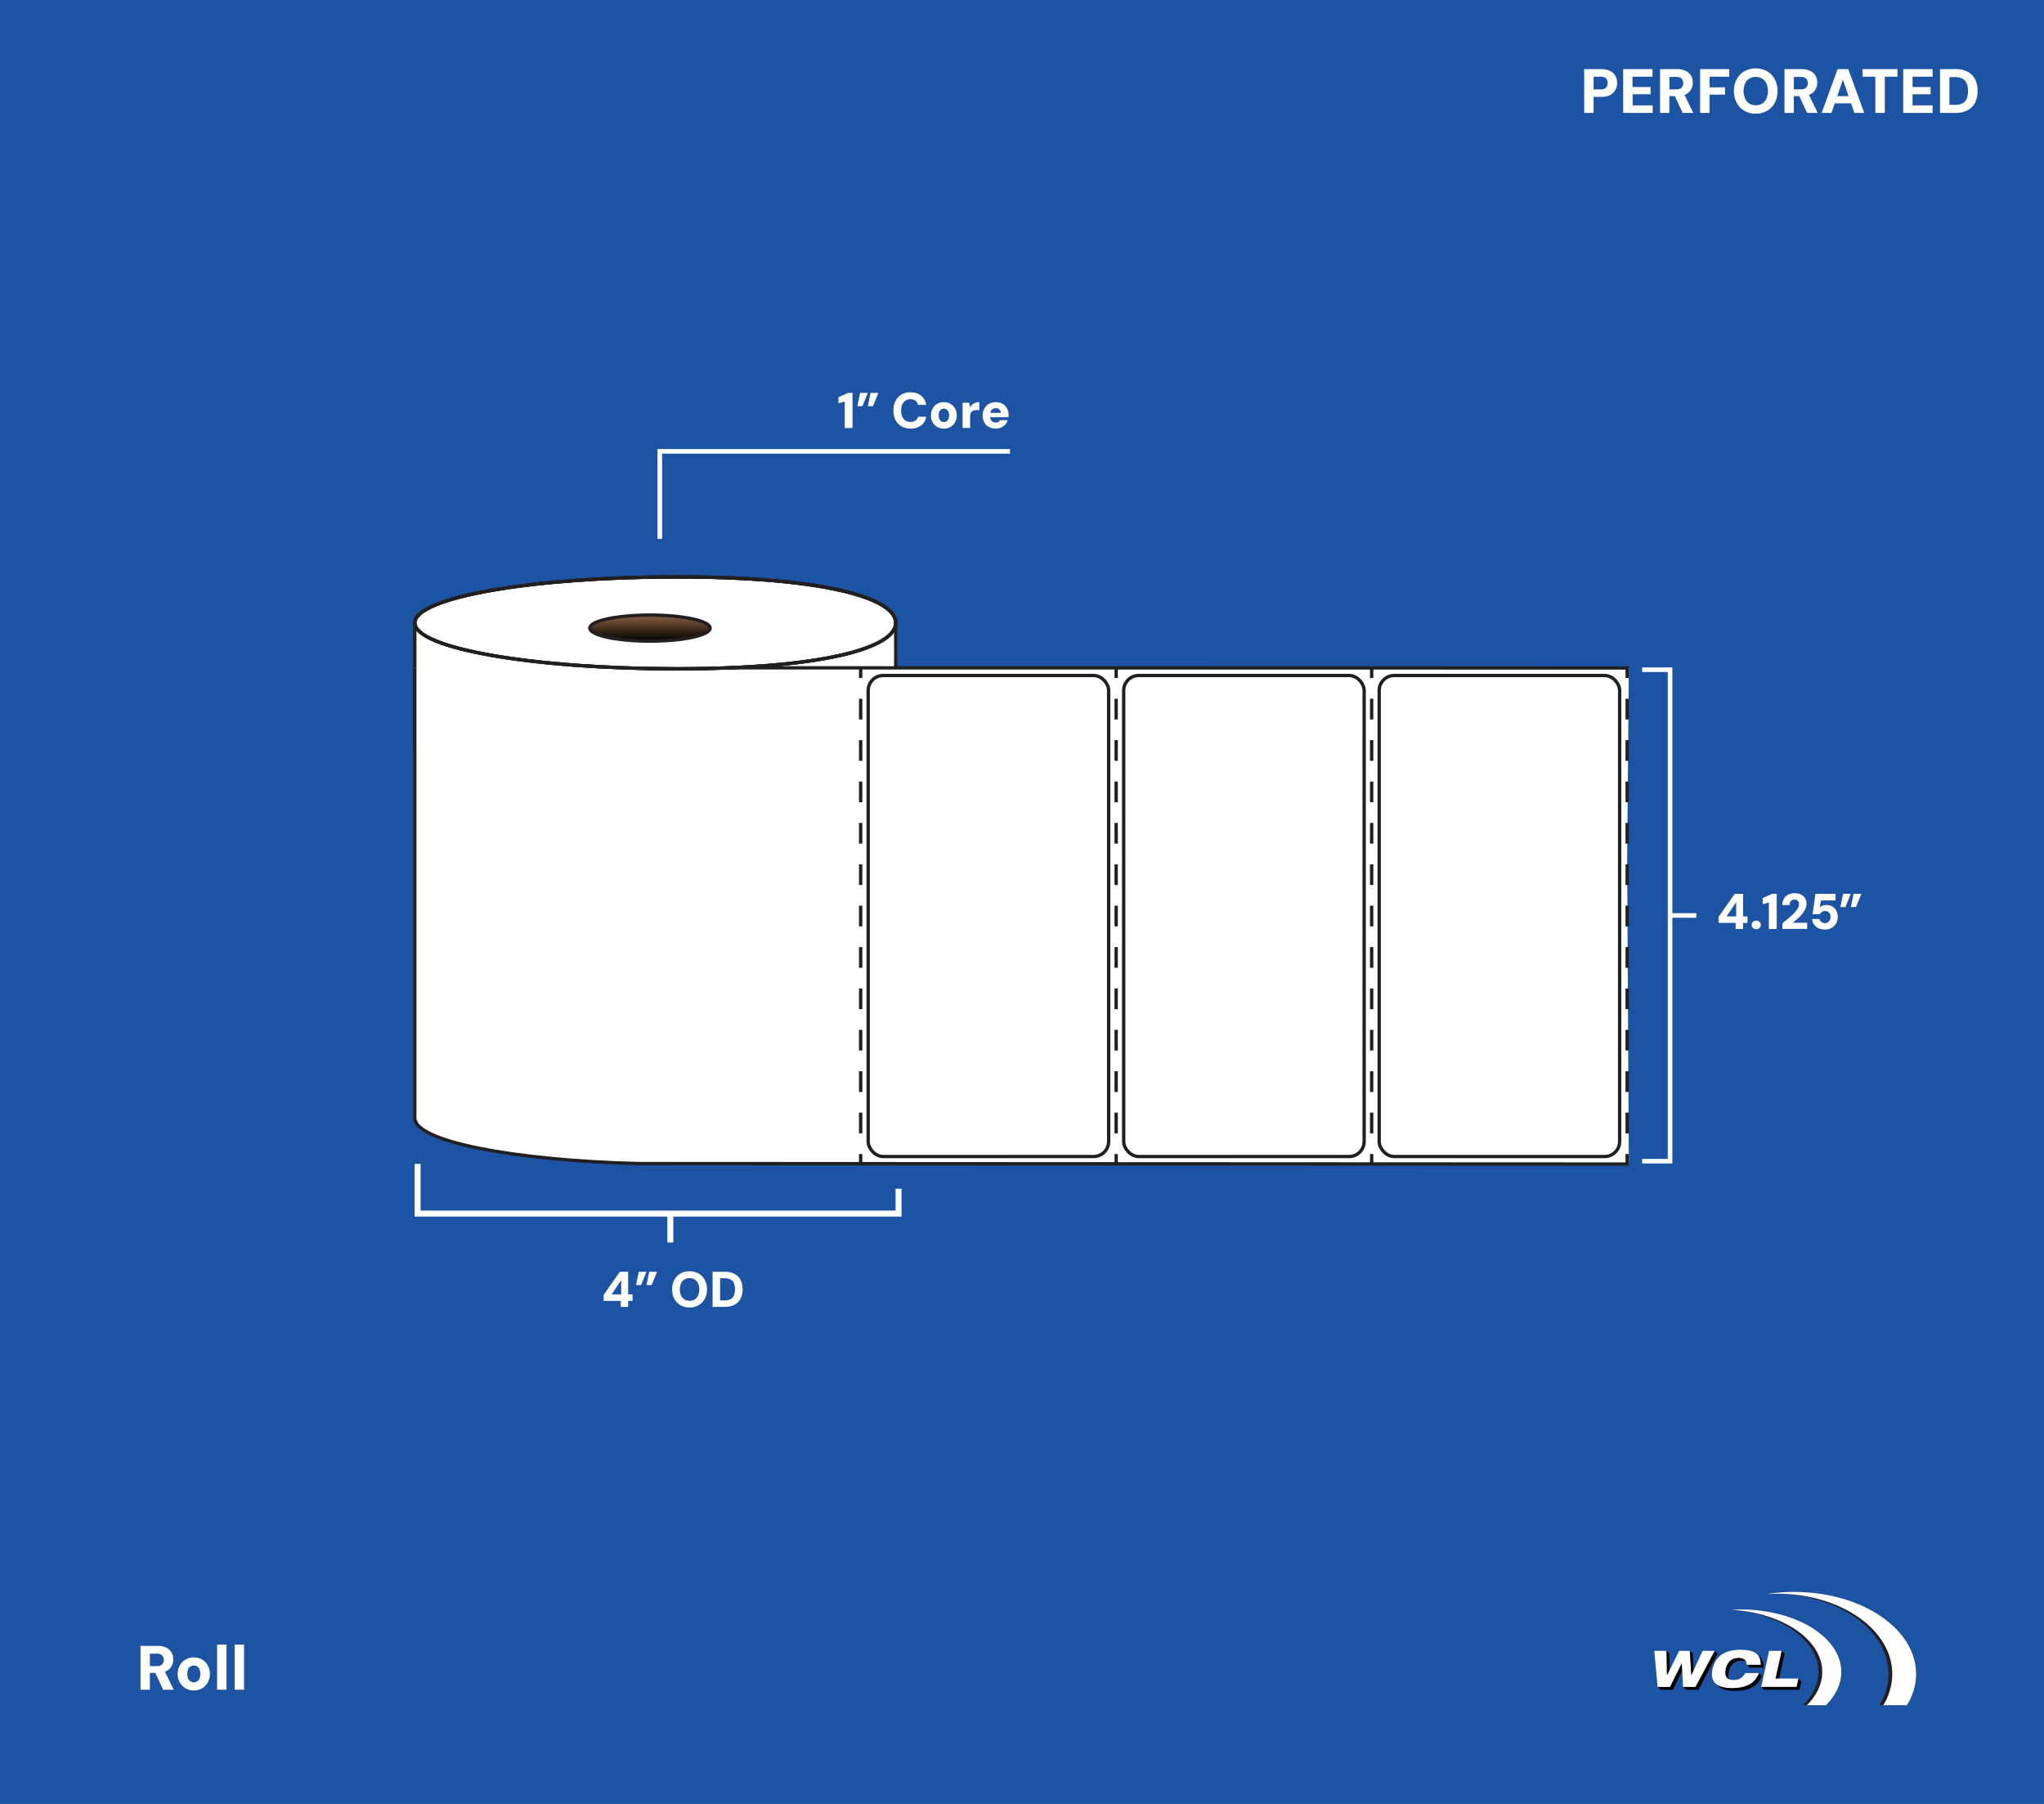 <svg viewBox="0 0 1224 1080" xmlns:xlink="http://www.w3.org/1999/xlink" xmlns="http://www.w3.org/2000/svg" data-name="Layer 1" id="Layer_1"><rect x="0" y="0" width="1224" height="1080" fill="#808080" stroke="none"/><defs><style>.cls-1{fill:#1d53a3;}.cls-2,.cls-6{fill:#fff;}.cls-3{fill:#231f20;}.cls-4,.cls-5,.cls-7,.cls-9{fill:none;}.cls-4,.cls-5{stroke:#fff;}.cls-4,.cls-5,.cls-6,.cls-7,.cls-8,.cls-9{stroke-miterlimit:10;}.cls-4{stroke-width:3.57px;}.cls-5{stroke-width:3.57px;}.cls-6,.cls-7,.cls-8,.cls-9{stroke:#231f20;stroke-width:2px;}.cls-8{fill:url(#linear-gradient);}.cls-9{stroke-dasharray:12.39 12.39;}</style><linearGradient gradientUnits="userSpaceOnUse" y2="383.84" x2="389.21" y1="368.24" x1="389.21" id="linear-gradient"><stop stop-color="#8b6043" offset="0"></stop><stop offset="1"></stop></linearGradient></defs><rect transform="translate(1152 -72) rotate(90)" height="1233" width="1089" y="-76.5" x="67.5" class="cls-1"></rect><path d="M84.13,1011.63V985.4H94.32a11.44,11.44,0,0,1,5.32,1.1,7.5,7.5,0,0,1,3.13,2.94,8.47,8.47,0,0,1,0,8,7.26,7.26,0,0,1-3.09,3,11.39,11.39,0,0,1-5.4,1.13H89.75v10.08Zm5.62-14.13H94a4.19,4.19,0,0,0,3.09-1,3.76,3.76,0,0,0,1-2.74,3.68,3.68,0,0,0-1-2.68,4.22,4.22,0,0,0-3.11-1H89.75Zm7.91,14.13-5.28-11.47h6.06l5.59,11.47Z" class="cls-2"></path><path d="M116.05,1012.07a9.59,9.59,0,0,1-4.92-1.27,9.27,9.27,0,0,1-3.45-3.5,10.15,10.15,0,0,1-1.26-5.08,10.39,10.39,0,0,1,1.26-5.17,9,9,0,0,1,3.45-3.5,10.26,10.26,0,0,1,9.85,0,9.24,9.24,0,0,1,3.43,3.48,11,11,0,0,1,0,10.27,9.31,9.31,0,0,1-8.36,4.77Zm0-4.87a3.54,3.54,0,0,0,2-.56,3.82,3.82,0,0,0,1.41-1.68,7.66,7.66,0,0,0,0-5.55,3.9,3.9,0,0,0-1.41-1.69,3.62,3.62,0,0,0-2-.56,3.7,3.7,0,0,0-2,.56,3.8,3.8,0,0,0-1.39,1.69,8,8,0,0,0,0,5.55,3.72,3.72,0,0,0,1.39,1.68A3.61,3.61,0,0,0,116.05,1007.2Z" class="cls-2"></path><path d="M130,1011.63v-27h5.62v27Z" class="cls-2"></path><path d="M140.52,1011.63v-27h5.62v27Z" class="cls-2"></path><path d="M1145.13,1002.23c0-27.13-32.51-49.39-72.57-48.71-5.48.09-4.34-.41-9.7.43,2.14-.14-2.82.23-.62.23,38,0,68.64,21.51,68.64,48.05a35.78,35.78,0,0,1-5.4,18.68h14.18A35.54,35.54,0,0,0,1145.13,1002.23Z" class="cls-3"></path><path d="M1147.4,1002.23c0-27.13-32.68-49.13-73-49.13a108.92,108.92,0,0,0-16.68,1.29c2.14-.13,4.31-.21,6.5-.21,38.06,0,68.91,21.51,68.91,48.05a35.78,35.78,0,0,1-5.4,18.68h14.18A35.54,35.54,0,0,0,1147.4,1002.23Z" class="cls-2"></path><path d="M1043.15,963.88v.5c26.29,4,45.8,19.06,45.8,36.63,0,7.32-3.38,14.15-9.22,19.9h11.4c5.84-5.76,9.23-12.58,9.23-19.9C1100.36,980.36,1076.36,963.88,1043.15,963.88Z" class="cls-3"></path><path d="M1102.62,1001c0-20.66-26.93-37.4-60.15-37.4-1.93,0-3.83.07-5.7.17,30.54,1.79,54.45,17.78,54.45,37.23,0,7.32-3.38,14.15-9.22,19.9h11.4C1099.24,1015.15,1102.62,1008.33,1102.62,1001Z" class="cls-2"></path><polygon points="1026.84 988.35 1025.11 990.08 1021.33 990.08 1014.58 1004.66 1014.51 1004.66 1013.68 990.08 1011.91 988.38 1011.85 990.08 1007.32 990.08 1000.02 1004.66 999.96 1004.66 999.66 990.08 997.93 988.35 997.19 989.08 997.19 990.08 992.42 990.08 994.22 1009.95 992.64 1009.95 994.38 1011.68 1001.78 1011.68 1008.8 997.61 1008.86 997.61 1009.56 1009.95 1007.92 1009.95 1009.65 1011.68 1017.05 1011.68 1028.57 990.08 1026.84 988.35"></polygon><path d="M1051.65,1003.36h-4.85a6.94,6.94,0,0,1-6.81,4.15c-4.85,0-5.56-3.06-4.77-6.63s3-6.63,7.71-6.63a4.81,4.81,0,0,1,3.92,1.43l-.81,1,1.73,1.73,0,0h8.35c0-7.47-5.32-9-12.18-9-9.77,0-15.08,4.24-16.68,11.47-1.65,7.44,2.09,11.47,11.6,11.47,10.65,0,14.28-4.33,16.23-9l-1.74-1.73Z"></path><polygon points="1078.63 1006.66 1076.93 1004.96 1076.1 1006.66 1065 1006.66 1068.67 990.08 1068.6 990.08 1066.9 988.38 1065.8 990.08 1061.17 990.08 1056.78 1009.95 1054.66 1009.95 1056.39 1011.68 1077.59 1011.68 1078.7 1006.66 1078.63 1006.66"></polygon><path d="M990.65,988.38h7.24l.3,14.59h.07l7.29-14.59h6.36l.83,14.59h.07l6.75-14.59h7.25l-11.52,21.6h-7.41l-.79-14.07H1007l-7,14.07h-7.4Z" class="cls-2"></path><path d="M1053.35,1001.66c-1.95,4.66-5.58,9-16.23,9-9.51,0-13.25-4-11.6-11.47,1.6-7.23,6.91-11.47,16.68-11.47,6.86,0,12.2,1.52,12.18,9H1046c-.1-1.54-.63-4.14-4.88-4.14-4.69,0-6.91,3.05-7.7,6.62s-.08,6.63,4.77,6.63c3.37,0,5.74-1.63,6.8-4.15Z" class="cls-2"></path><path d="M1059.41,988.38h7.49l-3.67,16.58h13.7l-1.11,5h-21.19Z" class="cls-2"></path><path d="M1039.36,556.14v-3.6h-10.23v-3.6l9.66-13.8h5v13.5h2.64v3.9h-2.64v3.6Zm-5.46-7.5h5.76v-8.55Z" class="cls-2"></path><path d="M1051.66,556.29a2.75,2.75,0,0,1-2-.74,2.38,2.38,0,0,1-.77-1.78,2.43,2.43,0,0,1,.77-1.82,3.05,3.05,0,0,1,4,0,2.42,2.42,0,0,1,.76,1.82,2.37,2.37,0,0,1-.76,1.78A2.73,2.73,0,0,1,1051.66,556.29Z" class="cls-2"></path><path d="M1059.25,556.14V540.33l-3.72,1v-3.66l5.7-2.52h2.7v21Z" class="cls-2"></path><path d="M1067.35,556.14v-3.33l3.62-3a40.76,40.76,0,0,0,3.21-2.93,16.34,16.34,0,0,0,2.28-2.85,5.12,5.12,0,0,0,.85-2.68,3.29,3.29,0,0,0-.3-1.4,2.36,2.36,0,0,0-.88-1,2.78,2.78,0,0,0-1.52-.37,3,3,0,0,0-1.62.42,2.48,2.48,0,0,0-1,1.15,4.3,4.3,0,0,0-.32,1.7h-4.35a7.8,7.8,0,0,1,1.05-4,6,6,0,0,1,2.66-2.34,8.82,8.82,0,0,1,3.67-.75,8,8,0,0,1,3.9.85,5.92,5.92,0,0,1,2.37,2.28,6.37,6.37,0,0,1,.81,3.2,7.16,7.16,0,0,1-.49,2.62,11.38,11.38,0,0,1-1.34,2.46,19.14,19.14,0,0,1-1.9,2.28c-.71.73-1.46,1.43-2.24,2.1s-1.55,1.31-2.31,1.91h8.7v3.66Z" class="cls-2"></path><path d="M1092.91,556.5a9.26,9.26,0,0,1-4.05-.81,6.31,6.31,0,0,1-2.61-2.24,6.86,6.86,0,0,1-1.08-3.25h4.41a3.08,3.08,0,0,0,1.11,1.74,3.35,3.35,0,0,0,2.22.75,2.9,2.9,0,0,0,1.68-.5,3.57,3.57,0,0,0,1.16-1.35,4.12,4.12,0,0,0,.43-1.9,3.93,3.93,0,0,0-.43-1.91,3,3,0,0,0-1.16-1.2,3.3,3.3,0,0,0-1.65-.4,3.35,3.35,0,0,0-2,.57,3.2,3.2,0,0,0-1.16,1.32h-4.38l1.74-12.18h12v3.93h-8.67l-.78,4.17a4.4,4.4,0,0,1,1.7-1,6.78,6.78,0,0,1,2.35-.39,7.07,7.07,0,0,1,3,.58,5.78,5.78,0,0,1,2.09,1.61,7.22,7.22,0,0,1,1.24,2.28,8.2,8.2,0,0,1,.42,2.61,7.76,7.76,0,0,1-.6,3.1,7.59,7.59,0,0,1-1.6,2.4,7,7,0,0,1-2.4,1.56A8.11,8.11,0,0,1,1092.91,556.5Z" class="cls-2"></path><path d="M1108.3,535.14l-3.21,7.92h-3l1.59-7.92Zm6.33,0-3.21,7.92h-3.06l1.59-7.92Z" class="cls-2"></path><path d="M505.83,256.24V240.43l-3.72,1v-3.66l5.7-2.52h2.7v21Z" class="cls-2"></path><path d="M519.66,235.24l-3.21,7.92h-3l1.59-7.92Zm6.33,0-3.21,7.92h-3.06l1.59-7.92Z" class="cls-2"></path><path d="M545.22,256.6a10.48,10.48,0,0,1-5.45-1.37,9.07,9.07,0,0,1-3.52-3.81A12.33,12.33,0,0,1,535,245.8a12.51,12.51,0,0,1,1.23-5.69,9.26,9.26,0,0,1,3.52-3.84,10.3,10.3,0,0,1,5.45-1.39,10,10,0,0,1,6.36,2,8.35,8.35,0,0,1,3.06,5.49h-4.92a4.14,4.14,0,0,0-1.53-2.48,4.89,4.89,0,0,0-3-.88,5.28,5.28,0,0,0-3,.84,5.21,5.21,0,0,0-1.89,2.35,9.31,9.31,0,0,0-.64,3.65,9.05,9.05,0,0,0,.64,3.58,5.13,5.13,0,0,0,1.89,2.34,5.35,5.35,0,0,0,3,.83,5.29,5.29,0,0,0,3-.8,3.69,3.69,0,0,0,1.53-2.29h4.92a8,8,0,0,1-3.06,5.23A10.17,10.17,0,0,1,545.22,256.6Z" class="cls-2"></path><path d="M565.23,256.6a7.72,7.72,0,0,1-4-1,7.38,7.38,0,0,1-2.76-2.81,8.09,8.09,0,0,1-1-4.06,8.35,8.35,0,0,1,1-4.14,7.24,7.24,0,0,1,2.76-2.81,7.81,7.81,0,0,1,4-1,7.67,7.67,0,0,1,3.94,1,7.44,7.44,0,0,1,2.75,2.79,8.19,8.19,0,0,1,1,4.13,8.06,8.06,0,0,1-1,4.09,7.46,7.46,0,0,1-6.69,3.83Zm0-3.9a2.85,2.85,0,0,0,1.57-.45,3.11,3.11,0,0,0,1.13-1.35,6.08,6.08,0,0,0,0-4.44,3.11,3.11,0,0,0-1.13-1.35,2.85,2.85,0,0,0-1.57-.45,2.94,2.94,0,0,0-1.61.45,3,3,0,0,0-1.11,1.35,6.36,6.36,0,0,0,0,4.44,3,3,0,0,0,1.11,1.35A2.94,2.94,0,0,0,565.23,252.7Z" class="cls-2"></path><path d="M576.42,256.24V241.12h4l.39,2.76a7.07,7.07,0,0,1,1.41-1.65,6.13,6.13,0,0,1,1.86-1.08,6.68,6.68,0,0,1,2.34-.39v4.77h-1.53a6.21,6.21,0,0,0-1.62.19,3.29,3.29,0,0,0-1.26.65,2.7,2.7,0,0,0-.81,1.21,5.81,5.81,0,0,0-.27,1.91v6.75Z" class="cls-2"></path><path d="M596.28,256.6a8.32,8.32,0,0,1-4.1-1,7,7,0,0,1-2.74-2.73,8.05,8.05,0,0,1-1-4,8.84,8.84,0,0,1,1-4.17,7.1,7.1,0,0,1,2.74-2.88,8.67,8.67,0,0,1,8.12-.08,7,7,0,0,1,2.67,2.69,7.89,7.89,0,0,1,1,3.93c0,.2,0,.42,0,.67s0,.51,0,.77H591.63v-2.64h7.74a2.93,2.93,0,0,0-.93-2,3,3,0,0,0-2.13-.78,3.48,3.48,0,0,0-1.77.45,3,3,0,0,0-1.22,1.36,5.37,5.37,0,0,0-.43,2.3v.87a4.31,4.31,0,0,0,.39,1.87,2.85,2.85,0,0,0,1.17,1.28,3.48,3.48,0,0,0,1.77.45,3.07,3.07,0,0,0,1.66-.41,3,3,0,0,0,1-1h4.59a6.93,6.93,0,0,1-1.44,2.55,7.34,7.34,0,0,1-2.48,1.84A7.7,7.7,0,0,1,596.28,256.6Z" class="cls-2"></path><path d="M371.72,782.44v-3.6H361.49v-3.6l9.66-13.8h5v13.5h2.64v3.9h-2.64v3.6Zm-5.46-7.5H372v-8.55Z" class="cls-2"></path><path d="M387.11,761.44l-3.21,7.92h-3l1.59-7.92Zm6.33,0-3.21,7.92h-3.06l1.59-7.92Z" class="cls-2"></path><path d="M412.91,782.8a10.49,10.49,0,0,1-5.43-1.38,9.8,9.8,0,0,1-3.68-3.82,12.69,12.69,0,0,1,0-11.31,9.83,9.83,0,0,1,3.68-3.83,11.39,11.39,0,0,1,10.87,0,9.78,9.78,0,0,1,3.69,3.83,12.6,12.6,0,0,1,0,11.31,9.76,9.76,0,0,1-3.69,3.82A10.55,10.55,0,0,1,412.91,782.8Zm0-4a5.65,5.65,0,0,0,3.13-.84,5.56,5.56,0,0,0,2-2.35,9.44,9.44,0,0,0,0-7.23,5.48,5.48,0,0,0-2-2.34,6.24,6.24,0,0,0-6.22,0,5.43,5.43,0,0,0-2,2.34,9.44,9.44,0,0,0,0,7.23,5.52,5.52,0,0,0,2,2.35A5.63,5.63,0,0,0,412.91,778.75Z" class="cls-2"></path><path d="M426.71,782.44v-21H434a12.48,12.48,0,0,1,6,1.31,8.23,8.23,0,0,1,3.54,3.66,13.71,13.71,0,0,1,0,11,8.31,8.31,0,0,1-3.54,3.67,12.36,12.36,0,0,1-6,1.32Zm4.5-3.87h2.52a7.77,7.77,0,0,0,3.81-.79,4.39,4.39,0,0,0,2-2.28,11.1,11.1,0,0,0,0-7.14,4.39,4.39,0,0,0-2-2.28,7.76,7.76,0,0,0-3.81-.8h-2.52Z" class="cls-2"></path><polygon points="983.36 402.33 983.36 399.59 998.7 399.59 1001.45 399.59 1001.45 402.33 1001.45 693.84 1001.45 696.59 998.7 696.59 983.36 696.59 983.36 693.84 998.7 693.84 998.7 402.33 983.36 402.33" class="cls-2"></polygon><polyline points="1015.8 549.46 1000.43 549.46 1000.43 546.71 1015.8 546.71 1015.8 549.46" class="cls-2"></polyline><polygon points="604.81 271.6 604.81 268.85 602.06 268.85 396.49 268.85 393.74 268.85 393.74 271.6 393.74 322.65 396.49 322.65 396.49 271.6 602.06 271.6 604.81 271.6" class="cls-2"></polygon><polyline points="250.08 696.82 250.08 726.58 538.08 726.58 538.08 711.7" class="cls-4"></polyline><line y2="743.88" x2="401.41" y1="726.58" x1="401.41" class="cls-5"></line><polygon points="536.38 373.97 536.38 456.5 248.39 445.73 248.39 373.42 536.38 373.97" class="cls-6"></polygon><path d="M248.39,399.92V669.41c0,13.82,58,25.25,133.67,27.22l593.32.29-1-181.22,1-115.78H389.21" class="cls-2"></path><path d="M405.22,400.42c86.62,0,131.17-12.32,131.17-27.52s-44.55-27.51-131.17-27.51S248.39,357.71,248.39,372.9,318.61,400.42,405.22,400.42Z" class="cls-6"></path><path d="M405.22,400.41c86.62,0,131.17-12.31,131.17-27.51s-44.55-27.51-131.17-27.51S248.39,357.71,248.39,372.9,318.61,400.41,405.22,400.41Z" class="cls-7"></path><ellipse ry="7.8" rx="36" cy="376.04" cx="389.21" class="cls-8"></ellipse><path d="M405.22,400.42c86.62,0,131.17-12.32,131.17-27.52s-44.55-27.51-131.17-27.51S248.39,357.71,248.39,372.9,318.61,400.42,405.22,400.42Z" class="cls-7"></path><rect rx="9" height="288" width="144" y="404.42" x="825.89" class="cls-6"></rect><rect rx="9" height="288" width="144" y="404.42" x="672.89" class="cls-6"></rect><rect rx="9" height="288" width="144" y="404.42" x="519.89" class="cls-6"></rect><line y2="399.83" x2="436.37" y1="399.92" x1="975.38" class="cls-7"></line><path d="M248.38,399.92V669.41c0,13.82,58.05,25.25,133.68,27.22l593.32.29" class="cls-7"></path><line y2="690.92" x2="974.39" y1="696.92" x1="974.39" class="cls-7"></line><line y2="412.12" x2="974.39" y1="678.53" x1="974.39" class="cls-9"></line><line y2="399.92" x2="974.39" y1="405.92" x1="974.39" class="cls-7"></line><line y2="690.92" x2="821.39" y1="696.92" x1="821.39" class="cls-7"></line><line y2="412.12" x2="821.39" y1="678.53" x1="821.39" class="cls-9"></line><line y2="399.92" x2="821.39" y1="405.92" x1="821.39" class="cls-7"></line><line y2="690.92" x2="668.39" y1="696.92" x1="668.39" class="cls-7"></line><line y2="412.12" x2="668.39" y1="678.53" x1="668.39" class="cls-9"></line><line y2="399.92" x2="668.39" y1="405.92" x1="668.39" class="cls-7"></line><line y2="690.92" x2="515.39" y1="696.92" x1="515.39" class="cls-7"></line><line y2="412.12" x2="515.39" y1="678.53" x1="515.39" class="cls-9"></line><line y2="399.92" x2="515.39" y1="405.92" x1="515.39" class="cls-7"></line><path d="M948.66,67.61V41.38h10.15a11.54,11.54,0,0,1,5.36,1.11,7.41,7.41,0,0,1,3.19,3,8.52,8.52,0,0,1,1,4.29,8.34,8.34,0,0,1-1,4,7.66,7.66,0,0,1-3.1,3.08A11.22,11.22,0,0,1,958.81,58h-4.53v9.59Zm5.62-14.09h4.2a4.23,4.23,0,0,0,3.22-1.05,3.9,3.9,0,0,0,1-2.77,3.78,3.78,0,0,0-1-2.76,4.39,4.39,0,0,0-3.22-1h-4.2Z" class="cls-2"></path><path d="M972,67.61V41.38h17.57v4.53h-12V52.1h10.83v4.34H977.66v6.64h12v4.53Z" class="cls-2"></path><path d="M994.07,67.61V41.38h10.19a11.31,11.31,0,0,1,5.32,1.11,7.38,7.38,0,0,1,3.13,2.94,8.47,8.47,0,0,1,0,8,7.32,7.32,0,0,1-3.09,3,11.39,11.39,0,0,1-5.4,1.12h-4.57V67.61Zm5.62-14.13h4.23a4.18,4.18,0,0,0,3.1-1,4.22,4.22,0,0,0,0-5.41,4.23,4.23,0,0,0-3.12-1h-4.23Zm7.91,14.13-5.29-11.47h6.07L1014,67.61Z" class="cls-2"></path><path d="M1018.09,67.61V41.38h17.42v4.53h-11.8v6.37H1033v4.39h-9.29V67.61Z" class="cls-2"></path><path d="M1051.36,68.06a13.19,13.19,0,0,1-6.78-1.72,12.27,12.27,0,0,1-4.59-4.78,14.54,14.54,0,0,1-1.67-7.07,14.53,14.53,0,0,1,1.67-7.06,12.27,12.27,0,0,1,4.59-4.78,14.26,14.26,0,0,1,13.58,0,12.25,12.25,0,0,1,4.61,4.78,14.53,14.53,0,0,1,1.66,7.06,14.54,14.54,0,0,1-1.66,7.07,12.25,12.25,0,0,1-4.61,4.78A13.29,13.29,0,0,1,1051.36,68.06Zm0-5.06a7,7,0,0,0,3.91-1A6.94,6.94,0,0,0,1057.8,59a11.78,11.78,0,0,0,0-9,6.77,6.77,0,0,0-2.53-2.92,7.84,7.84,0,0,0-7.77,0A6.75,6.75,0,0,0,1045,50a11.78,11.78,0,0,0,0,9A6.92,6.92,0,0,0,1047.5,62,7,7,0,0,0,1051.36,63Z" class="cls-2"></path><path d="M1068.59,67.61V41.38h10.2a11.27,11.27,0,0,1,5.31,1.11,7.32,7.32,0,0,1,3.13,2.94,8.47,8.47,0,0,1,0,8,7.32,7.32,0,0,1-3.09,3,11.38,11.38,0,0,1-5.39,1.12h-4.58V67.61Zm5.62-14.13h4.24a4.14,4.14,0,0,0,3.09-1,3.72,3.72,0,0,0,1-2.73,3.64,3.64,0,0,0-1-2.68,4.22,4.22,0,0,0-3.11-1h-4.24Zm7.91,14.13-5.28-11.47h6.07l5.58,11.47Z" class="cls-2"></path><path d="M1090.85,67.61l9.55-26.23h6.41l9.55,26.23h-5.92l-6.85-19.9-6.86,19.9Zm4.16-5.73,1.46-4.35h13.79l1.42,4.35Z" class="cls-2"></path><path d="M1123,67.61V45.91h-7.61V41.38h20.87v4.53h-7.61v21.7Z" class="cls-2"></path><path d="M1139.71,67.61V41.38h17.57v4.53h-12V52.1h10.83v4.34h-10.83v6.64h12v4.53Z" class="cls-2"></path><path d="M1161.74,67.61V41.38h9.06a15.55,15.55,0,0,1,7.55,1.63,10.34,10.34,0,0,1,4.43,4.57,15.56,15.56,0,0,1,1.44,6.91,15.46,15.46,0,0,1-1.44,6.88,10.44,10.44,0,0,1-4.43,4.59,15.43,15.43,0,0,1-7.55,1.65Zm5.62-4.83h3.14a9.71,9.71,0,0,0,4.76-1,5.44,5.44,0,0,0,2.49-2.84,12.09,12.09,0,0,0,.74-4.45,12.12,12.12,0,0,0-.74-4.47,5.42,5.42,0,0,0-2.49-2.85,9.72,9.72,0,0,0-4.76-1h-3.14Z" class="cls-2"></path></svg>